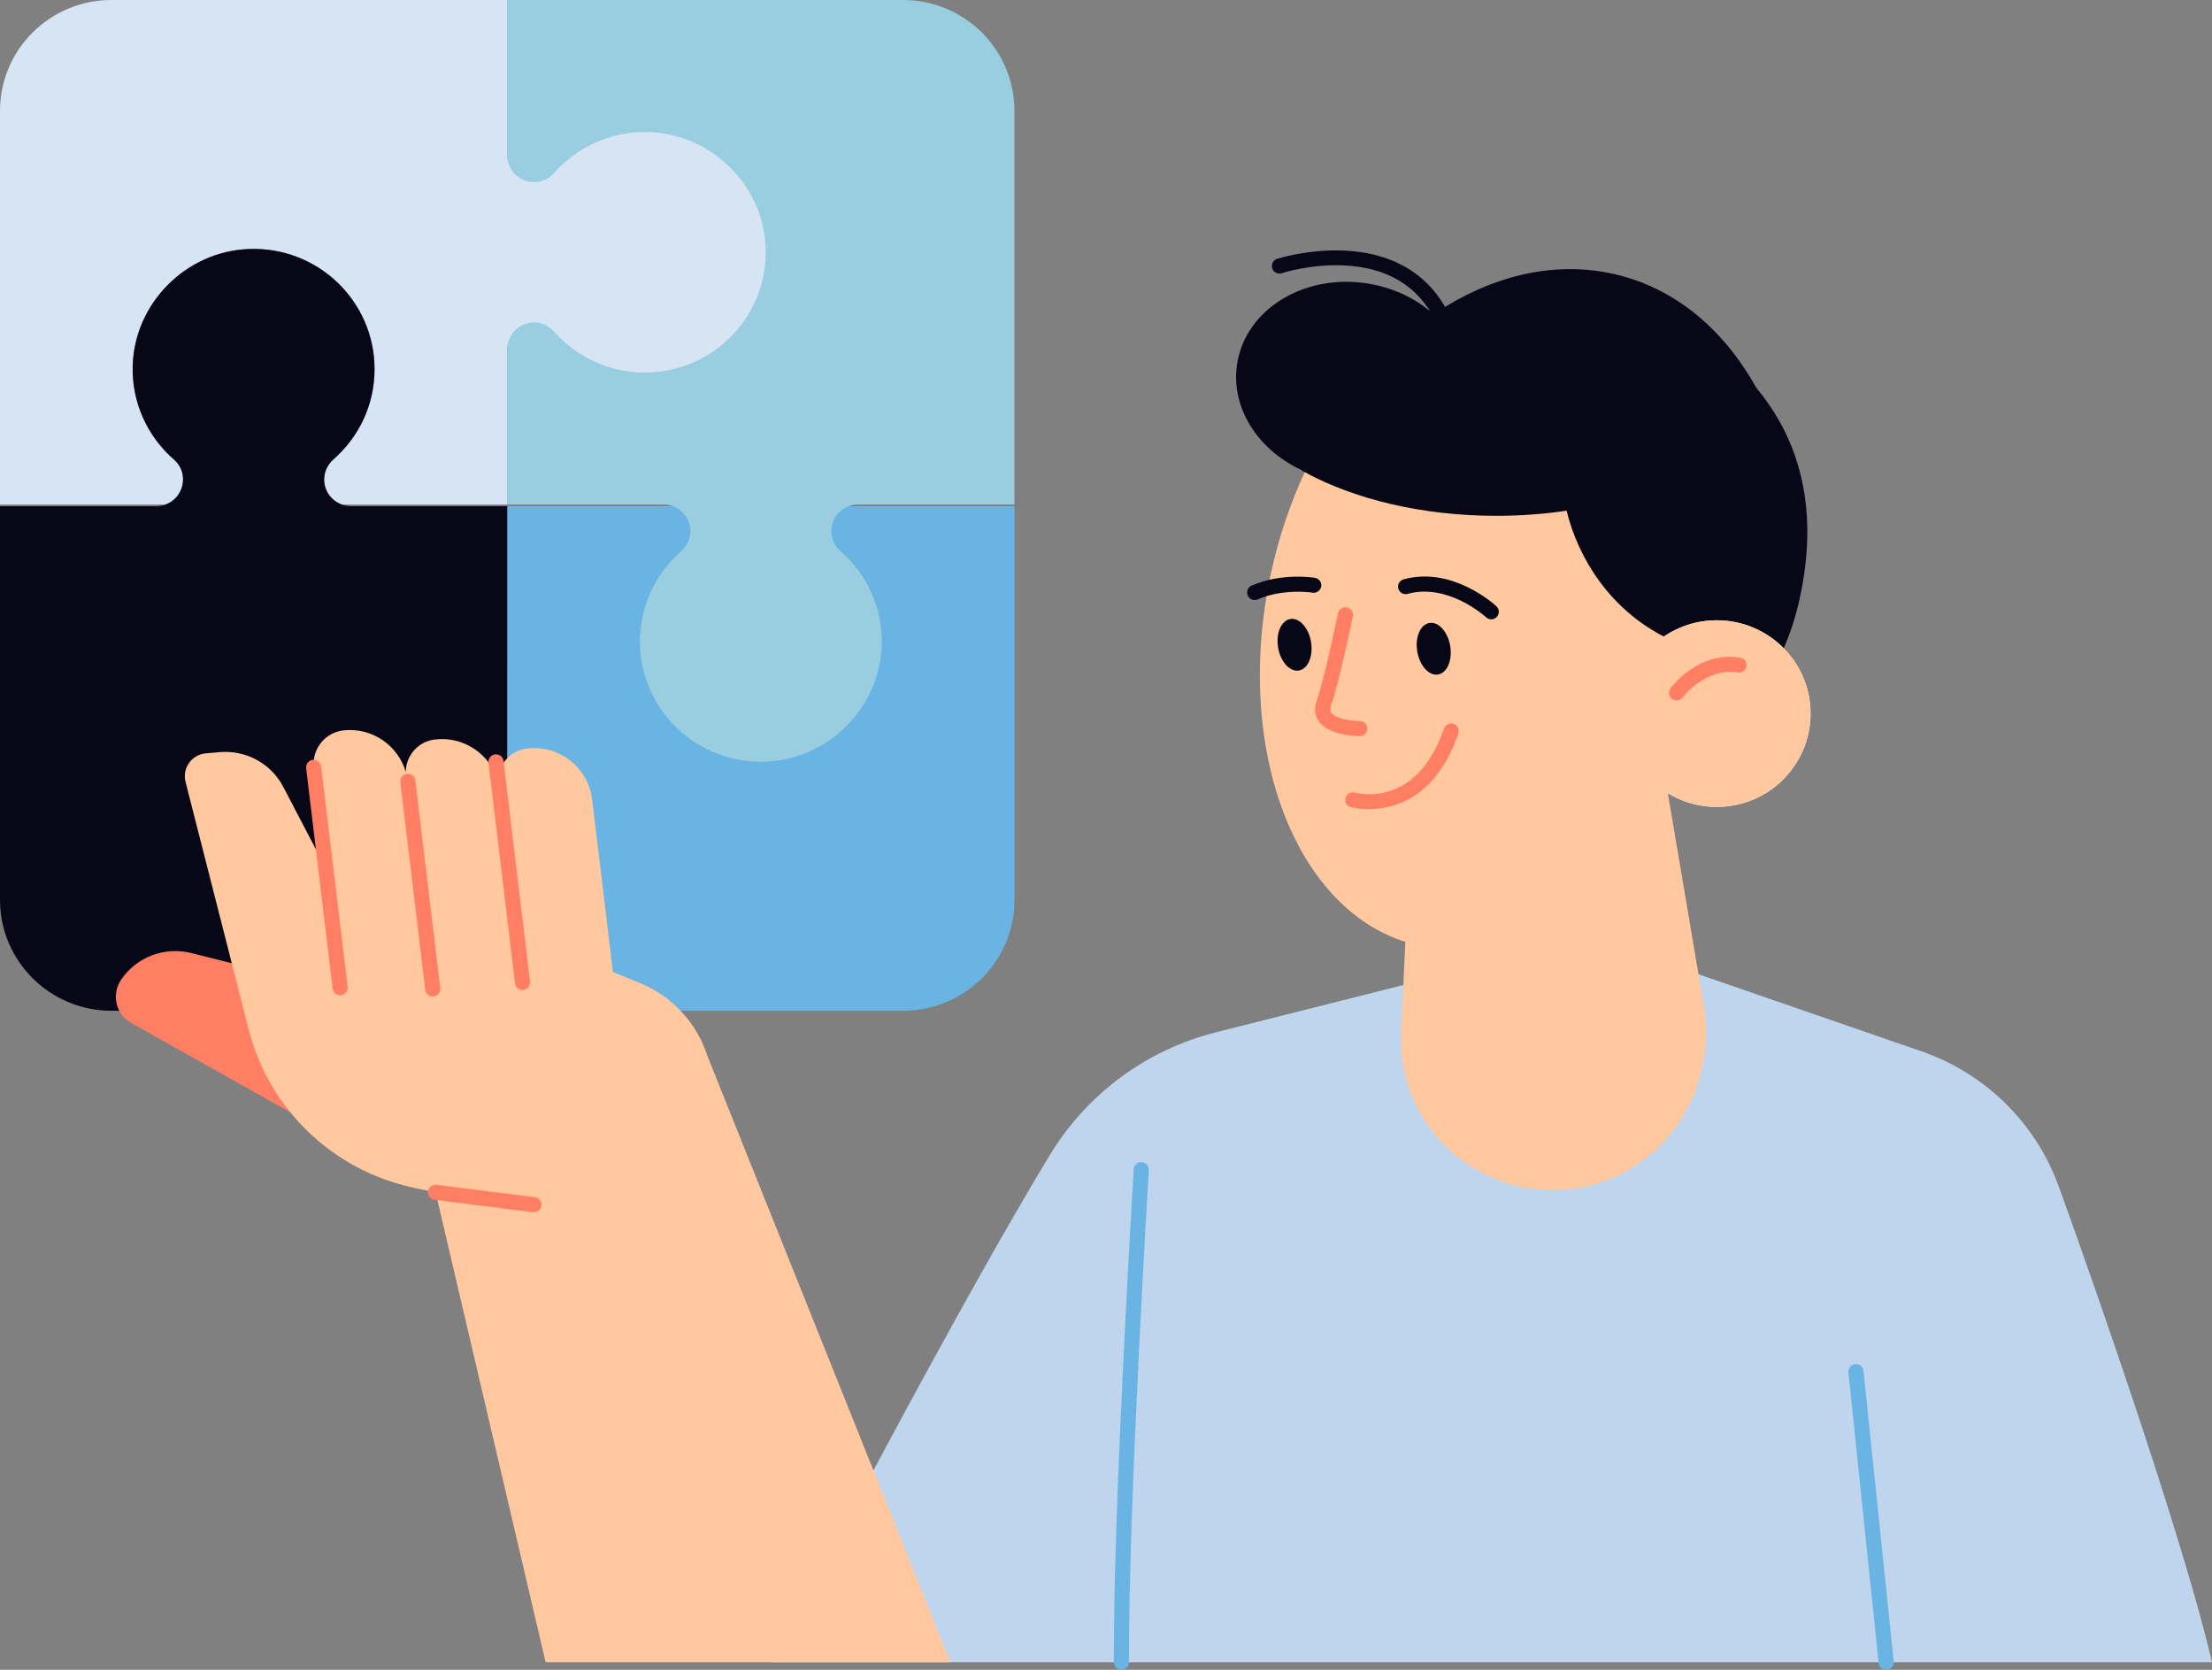 <svg width="159" height="120" viewBox="0 0 159 120" fill="none" xmlns="http://www.w3.org/2000/svg">
<rect x="0" y="0" width="159" height="120" fill="#808080" stroke="none"/>
<g clip-path="url(#clip0_7972_8213)">
<path d="M26.287 63.143C29.015 63.225 31.466 62.055 33.116 60.17C33.464 59.775 33.965 59.547 34.493 59.547H34.532C35.599 59.547 36.465 60.403 36.465 61.465V72.637H64.913C69.335 72.637 72.924 69.068 72.924 64.671V36.375H36.459V47.547C36.459 48.603 35.599 49.464 34.532 49.464C33.971 49.464 33.442 49.215 33.072 48.798C31.482 47 29.157 45.863 26.559 45.863C21.62 45.863 17.639 49.962 17.878 54.928C18.091 59.374 21.81 63.008 26.287 63.143Z" fill="#69B4E3"/>
<path d="M63.378 46.372C63.46 43.67 62.294 41.244 60.415 39.608C60.002 39.245 59.757 38.726 59.757 38.173C59.757 37.117 60.617 36.256 61.684 36.256H72.919V7.966C72.919 3.569 69.336 0 64.908 0H36.459V36.256H47.694C48.756 36.256 49.622 37.112 49.622 38.173C49.622 38.731 49.371 39.256 48.952 39.624C47.144 41.206 46.001 43.518 46.001 46.101C46.001 51.013 50.123 54.972 55.117 54.733C59.588 54.522 63.242 50.829 63.378 46.372Z" fill="#99CDE0"/>
<path d="M46.632 9.488C43.904 9.407 41.453 10.576 39.803 12.461C39.455 12.856 38.954 13.084 38.425 13.084H38.393C37.325 13.084 36.459 12.228 36.459 11.167V0H8.011C3.589 0 0 3.569 0 7.966V36.256H11.883C12.623 35.991 13.157 35.292 13.157 34.458C13.157 33.906 12.917 33.386 12.498 33.023C10.619 31.382 9.454 28.956 9.536 26.259C9.672 21.808 13.326 18.109 17.802 17.898C22.796 17.66 26.918 21.618 26.918 26.53C26.918 29.081 25.802 31.372 24.032 32.953C23.667 33.283 23.379 33.706 23.313 34.193C23.183 35.135 23.749 35.964 24.571 36.256H36.454V25.182C36.454 24.348 36.95 23.552 37.745 23.281C38.529 23.01 39.329 23.265 39.836 23.839C41.426 25.637 43.751 26.774 46.349 26.774C51.288 26.774 55.269 22.674 55.029 17.708C54.828 13.257 51.114 9.629 46.632 9.488Z" fill="#D7E4F4"/>
<path d="M9.541 26.259C9.459 28.972 10.636 31.409 12.531 33.05C12.928 33.397 13.157 33.895 13.157 34.42V34.458C13.157 35.52 12.296 36.381 11.229 36.381H0V64.671C0 69.068 3.589 72.637 8.011 72.637H36.459V36.375H25.23C24.168 36.375 23.302 35.52 23.302 34.458C23.302 33.9 23.553 33.375 23.972 33.007C25.78 31.426 26.924 29.113 26.924 26.53C26.924 21.618 22.801 17.66 17.808 17.898C13.331 18.109 9.683 21.808 9.541 26.259Z" fill="#080717"/>
<path d="M159 119.459C157.17 111.52 151.463 94.873 147.983 85.26C146.333 80.701 142.701 77.132 138.099 75.545L120.068 69.317L103.067 70.233L87.399 74.186C82.416 75.442 78.136 78.605 75.478 82.981C69.308 93.14 59.49 111.758 55.536 119.459H159Z" fill="#BFD4ED"/>
<path d="M22.763 80.999L9.437 73.52C8.332 72.897 7.989 71.473 8.697 70.422C9.797 68.782 11.822 68.007 13.745 68.489L19.011 69.811L22.763 80.999Z" fill="#FF7E64"/>
<path d="M39.275 119.459C39.236 119.41 39.236 119.519 39.22 119.459L31.313 85.689L29.772 85.364C23.95 84.134 19.338 79.726 17.878 73.991L13.336 56.185C13.086 55.2 13.783 54.225 14.801 54.138L15.798 54.052C17.688 53.889 19.49 54.875 20.361 56.548L22.725 61.07L23.291 61.303L22.556 55.184C22.398 53.851 23.357 52.633 24.696 52.487C26.744 52.27 28.601 53.559 29.167 55.465C29.184 54.29 30.06 53.283 31.264 53.142C33.333 52.898 35.218 54.193 35.789 56.115C35.806 54.94 36.682 53.932 37.886 53.792C40.195 53.516 42.286 55.156 42.564 57.453L44.056 69.848L46.005 70.65C48.325 71.603 50.101 73.525 50.858 75.903L68.311 119.459H39.275Z" fill="#FFC89E"/>
<path d="M31.106 71.614C30.834 71.614 30.6 71.413 30.567 71.137L28.775 56.218C28.737 55.92 28.955 55.649 29.249 55.617C29.559 55.584 29.821 55.795 29.854 56.088L31.645 71.007C31.683 71.305 31.465 71.576 31.172 71.608C31.15 71.614 31.128 71.614 31.106 71.614Z" fill="#FF7E64"/>
<path d="M24.451 71.532C24.179 71.532 23.945 71.332 23.912 71.056L22.006 55.205C21.968 54.907 22.186 54.636 22.48 54.604C22.785 54.571 23.051 54.783 23.084 55.075L24.99 70.926C25.028 71.224 24.81 71.495 24.516 71.527C24.494 71.532 24.473 71.532 24.451 71.532Z" fill="#FF7E64"/>
<path d="M37.559 71.143C37.287 71.143 37.053 70.942 37.02 70.666L35.114 54.815C35.076 54.517 35.294 54.247 35.588 54.214C35.893 54.182 36.16 54.393 36.193 54.685L38.099 70.536C38.137 70.834 37.919 71.105 37.625 71.137C37.597 71.143 37.576 71.143 37.559 71.143Z" fill="#FF7E64"/>
<path d="M38.376 87.118C38.355 87.118 38.333 87.118 38.306 87.113L31.242 86.225C30.943 86.187 30.73 85.916 30.769 85.618C30.807 85.32 31.079 85.114 31.378 85.147L38.442 86.035C38.741 86.073 38.954 86.344 38.915 86.642C38.883 86.918 38.649 87.118 38.376 87.118Z" fill="#FF7E64"/>
<path d="M119.278 53.423L122.491 72.388C122.758 73.969 122.671 75.594 122.23 77.137L122.088 77.641C120.722 82.449 116.223 85.71 111.197 85.525C105.141 85.303 100.431 80.207 100.714 74.191L101.405 59.428L119.278 53.423Z" fill="#FFC89E"/>
<path d="M80.608 120C80.308 120 80.064 119.762 80.064 119.458C80.009 108.335 81.479 84.269 81.49 84.025C81.507 83.728 81.779 83.5 82.067 83.516C82.367 83.533 82.596 83.793 82.579 84.091C82.563 84.334 81.098 108.362 81.153 119.448C81.153 119.751 80.908 119.995 80.608 120Z" fill="#69B4E3"/>
<path d="M135.578 120C135.3 120 135.066 119.794 135.038 119.513L132.866 98.625C132.833 98.327 133.051 98.062 133.35 98.03C133.644 97.997 133.917 98.214 133.949 98.512L136.122 119.399C136.155 119.697 135.937 119.962 135.637 119.994C135.616 119.994 135.599 120 135.578 120Z" fill="#69B4E3"/>
<path d="M119.763 22.723C113.435 19.262 104.962 20.6 103.54 23.053C102.348 21.802 100.692 20.855 98.748 20.454C94.212 19.517 89.85 21.9 88.995 25.772C88.259 29.129 90.405 32.498 93.939 33.949C92.845 36.213 91.973 38.704 91.391 41.368C89.055 51.998 106.263 56.439 109.531 57.116C118.374 58.941 127.251 52.643 129.359 43.041C131.466 33.44 127.404 26.904 119.763 22.723Z" fill="#080717"/>
<path d="M119.644 25.42C117.106 25.826 115.02 26.85 113.729 28.507C110.092 33.186 113 44.569 122.601 46.843C123.2 46.984 123.875 46.827 124.414 47.103C126.304 38.406 124.278 30.234 119.644 25.42Z" fill="#080717"/>
<path d="M93.569 33.819C97.163 35.828 102.091 37.074 107.537 37.074C116.697 37.074 124.403 33.559 126.717 28.783C124.337 23.963 120.482 20.557 115.597 19.604C107.249 17.979 98.443 24.023 93.569 33.819Z" fill="#080717"/>
<path d="M123.401 57.988C127.124 57.988 130.143 54.986 130.143 51.283C130.143 47.581 127.124 44.579 123.401 44.579C119.678 44.579 116.659 47.581 116.659 51.283C116.659 54.986 119.678 57.988 123.401 57.988Z" fill="white"/>
<path d="M123.401 44.574C121.99 44.574 120.678 45.007 119.6 45.744C115.798 43.8 113.473 40.236 112.607 36.7C110.99 36.944 109.291 37.068 107.537 37.068C102.2 37.068 97.359 35.871 93.787 33.933C92.741 36.18 91.902 38.639 91.341 41.27C88.581 54.17 93.373 66.122 102.048 67.958C108.545 69.333 115.379 64.649 119.561 56.786C120.651 57.538 121.974 57.982 123.401 57.982C127.126 57.982 130.143 54.982 130.143 51.278C130.148 47.579 127.126 44.574 123.401 44.574Z" fill="#FFC89E"/>
<path d="M103.649 23.319C103.447 23.319 103.257 23.21 103.164 23.021C101.917 20.546 99.706 19.214 96.597 19.073C94.211 18.959 92.158 19.625 92.137 19.631C91.848 19.723 91.543 19.571 91.45 19.284C91.358 19.003 91.51 18.694 91.793 18.602C91.886 18.575 100.714 15.748 104.134 22.533C104.27 22.799 104.161 23.124 103.889 23.259C103.818 23.297 103.731 23.319 103.649 23.319Z" fill="#080717"/>
<path d="M91.87 46.529C92.039 47.553 92.708 48.295 93.362 48.186C94.015 48.078 94.407 47.163 94.239 46.139C94.07 45.116 93.4 44.374 92.746 44.482C92.093 44.596 91.701 45.511 91.87 46.529Z" fill="#080717"/>
<path d="M90.192 43.122C89.98 43.122 89.784 43.003 89.692 42.797C89.572 42.521 89.697 42.202 89.969 42.083C92.131 41.14 94.424 41.508 94.522 41.525C94.816 41.574 95.017 41.855 94.968 42.148C94.919 42.44 94.636 42.64 94.342 42.592C94.32 42.586 92.262 42.267 90.405 43.074C90.34 43.111 90.269 43.122 90.192 43.122Z" fill="#080717"/>
<path d="M101.874 46.816C102.043 47.84 102.713 48.582 103.366 48.473C104.02 48.365 104.412 47.45 104.243 46.426C104.074 45.403 103.404 44.661 102.751 44.769C102.092 44.878 101.7 45.793 101.874 46.816Z" fill="#080717"/>
<path d="M107.194 44.509C107.064 44.509 106.927 44.46 106.824 44.363C106.797 44.336 104.107 41.877 101.182 42.678C100.894 42.76 100.594 42.592 100.512 42.299C100.431 42.012 100.605 41.714 100.894 41.633C104.401 40.669 107.439 43.453 107.565 43.572C107.782 43.778 107.793 44.119 107.586 44.336C107.483 44.455 107.336 44.509 107.194 44.509Z" fill="#080717"/>
<path d="M97.74 52.903C97.517 52.903 95.529 52.87 94.8 51.836C94.587 51.538 94.391 51.023 94.658 50.303C95.192 48.846 96.166 44.119 96.177 44.07C96.237 43.778 96.52 43.588 96.82 43.648C97.114 43.707 97.305 43.994 97.245 44.287C97.201 44.482 96.243 49.139 95.682 50.671C95.557 51.018 95.655 51.159 95.693 51.213C96.014 51.673 97.212 51.819 97.74 51.819C98.04 51.819 98.285 52.063 98.285 52.361C98.285 52.659 98.04 52.903 97.74 52.903Z" fill="#FF7E64"/>
<path d="M98.383 58.145C97.615 58.145 97.103 58.005 97.087 57.999C96.799 57.918 96.63 57.615 96.717 57.328C96.799 57.041 97.103 56.873 97.392 56.959C97.583 57.014 101.83 58.124 103.796 52.356C103.894 52.075 104.199 51.923 104.488 52.015C104.771 52.113 104.924 52.421 104.831 52.703C103.219 57.42 100.137 58.145 98.383 58.145Z" fill="#FF7E64"/>
<path d="M120.509 50.336C120.4 50.336 120.286 50.303 120.193 50.233C119.948 50.059 119.894 49.718 120.068 49.48C120.15 49.372 122.056 46.783 125.089 47.26C125.383 47.308 125.59 47.585 125.541 47.877C125.492 48.175 125.22 48.375 124.92 48.327C122.573 47.964 120.972 50.092 120.956 50.114C120.841 50.254 120.678 50.336 120.509 50.336Z" fill="#FF7E64"/>
</g>
<defs>
<clipPath id="clip0_7972_8213">
<rect width="159" height="120" fill="white"/>
</clipPath>
</defs>
</svg>
